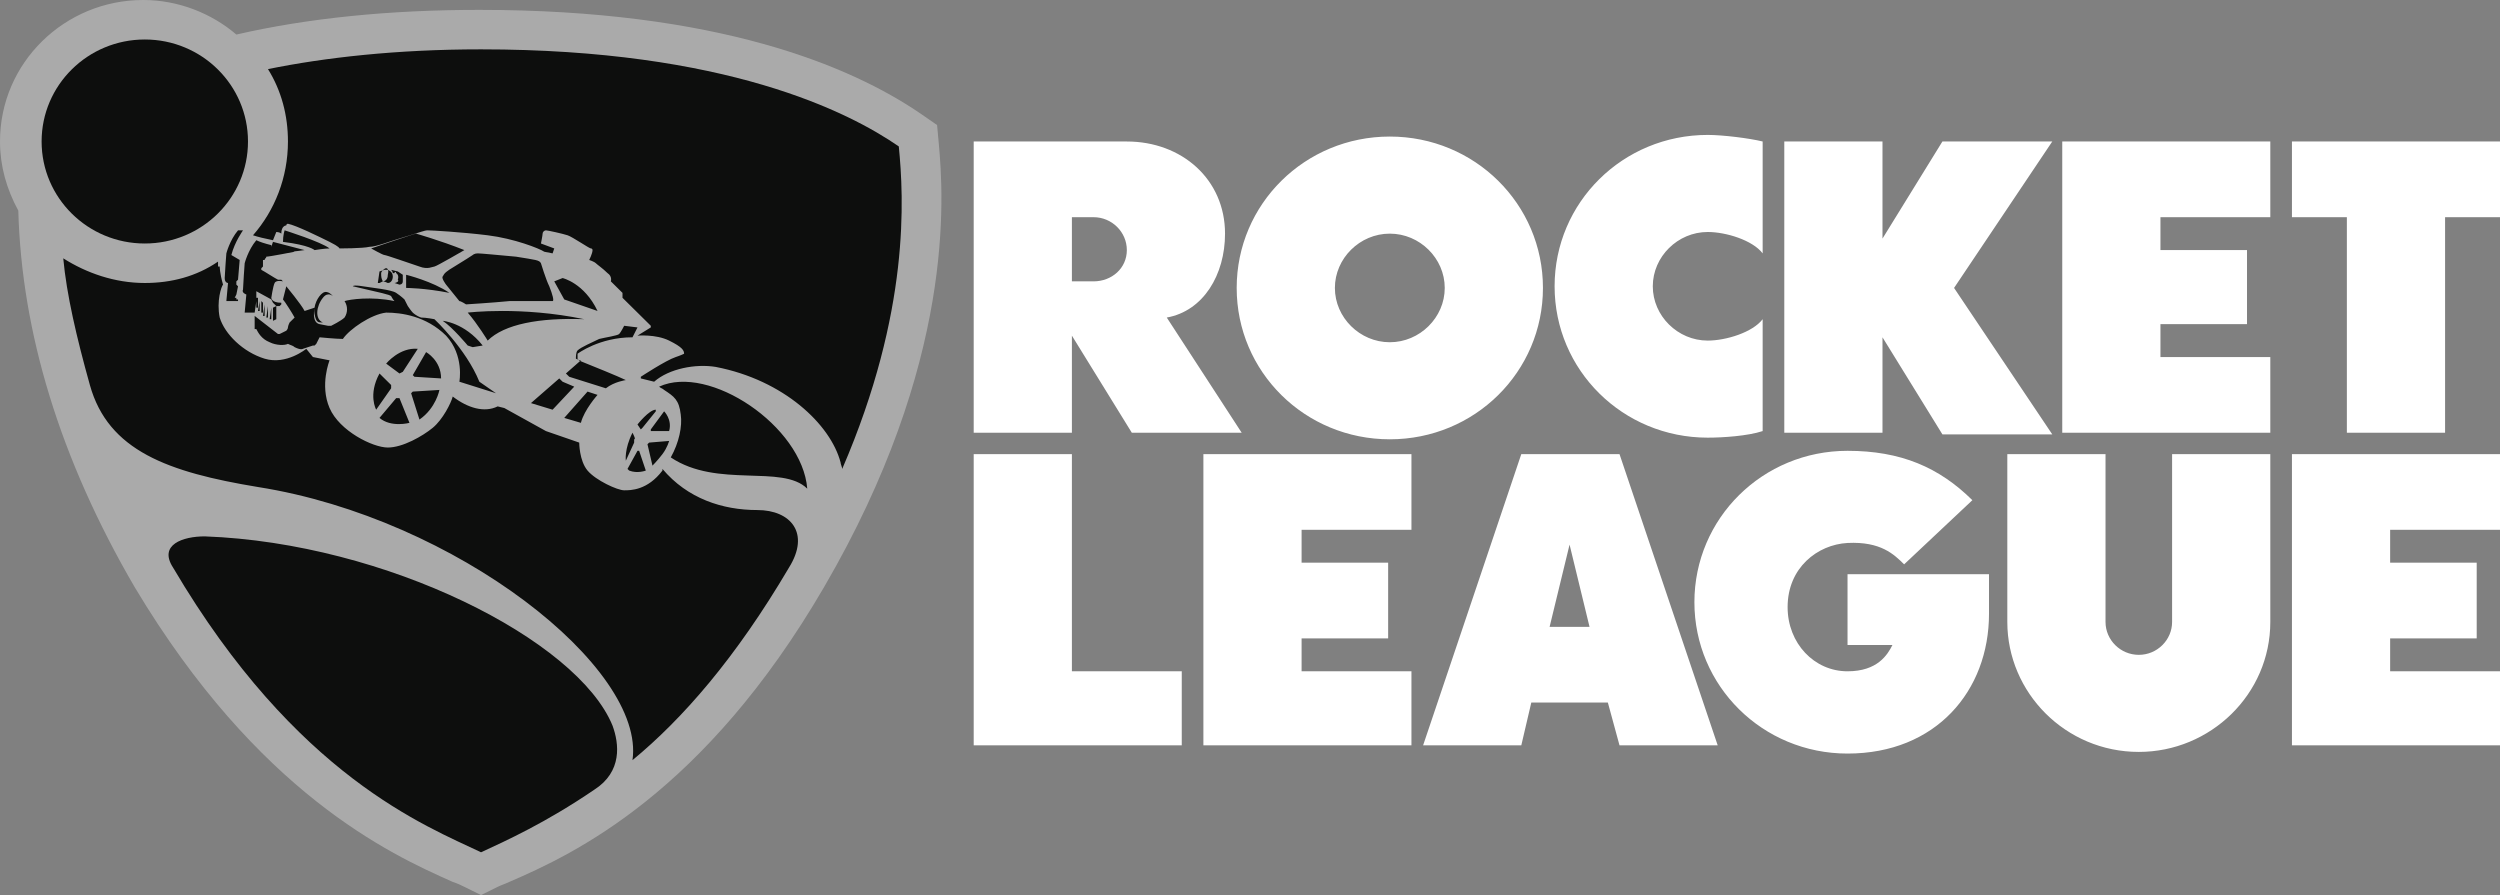 <svg width="162" height="58" viewBox="0 0 162 58" fill="none" xmlns="http://www.w3.org/2000/svg">
<rect x="0" y="0" width="162" height="58" fill="#808080" stroke="none"/>
<g clip-path="url(#clip0_4466_2187)">
<path d="M60.831 9.276L60.723 8.103L59.645 7.357C55.114 4.265 46.486 0.64 31.063 0.64C25.238 0.64 19.953 1.173 15.316 2.239C13.698 0.853 11.541 0 9.276 0C4.206 0 0 4.051 0 9.169C0 10.768 0.431 12.261 1.186 13.647C1.402 21.537 3.883 29.746 8.736 38.062C16.718 51.39 25.238 55.335 29.337 57.147C29.66 57.254 29.876 57.36 30.092 57.467L31.17 58L32.249 57.467C32.465 57.36 32.788 57.254 33.004 57.147C37.21 55.335 45.623 51.39 53.389 38.062C61.91 23.456 61.154 12.794 60.831 9.276Z" fill="#AAAAAA"/>
<path d="M28.69 20.79C28.69 20.79 30.092 20.897 31.278 22.39L30.631 22.496L30.308 22.39C30.308 22.39 29.337 21.217 28.69 20.79ZM26.533 27.401L25.886 25.801H25.67L24.591 27.081C25.346 27.721 26.533 27.401 26.533 27.401ZM36.456 18.018L35.916 18.232L36.563 19.404L38.721 20.151C37.858 18.338 36.456 18.018 36.456 18.018ZM30.308 20.257C30.955 21.004 31.602 22.07 31.602 22.07C32.681 21.004 34.946 20.577 37.858 20.684C33.759 19.831 30.308 20.257 30.308 20.257ZM26.317 18.658C26.317 18.658 27.503 18.658 29.121 18.978C28.043 18.232 26.317 17.805 26.317 17.805V18.658ZM36.24 24.522L34.406 26.121L35.808 26.548L37.211 25.055L36.456 24.735L36.24 24.522ZM24.052 16.099C24.052 16.099 24.807 16.526 24.915 16.526C25.023 16.526 26.533 17.059 27.18 17.272C27.719 17.485 28.043 17.272 28.151 17.272C28.258 17.272 30.092 16.206 30.092 16.206C28.474 15.566 26.964 15.14 26.964 15.14C26.856 15.14 24.052 16.099 24.052 16.099ZM35.053 17.059C34.946 16.846 34.73 16.846 33.435 16.632C32.249 16.526 31.171 16.419 30.955 16.419C30.739 16.419 30.631 16.526 30.631 16.526C30.631 16.526 29.984 16.952 29.445 17.272C28.906 17.592 28.798 17.698 28.69 17.912C28.582 18.018 28.906 18.445 28.906 18.445L29.768 19.511C29.876 19.511 30.2 19.724 30.2 19.724C30.2 19.724 31.925 19.618 33.004 19.511H35.808C35.916 19.511 35.808 19.084 35.593 18.551C35.377 18.125 35.053 17.059 35.053 17.059ZM24.807 18.232C24.807 18.232 24.915 18.232 25.131 18.338C25.346 18.338 25.454 18.125 25.454 17.912C25.454 17.592 25.131 17.485 25.131 17.485H24.915L24.591 17.592L24.483 18.338H24.591L24.807 18.232C24.699 18.018 24.699 17.912 24.699 17.698C24.699 17.592 24.915 17.379 25.023 17.379C25.023 17.379 25.238 17.379 25.131 17.805C25.131 18.232 24.807 18.232 24.807 18.232ZM43.035 26.654L42.172 27.827V27.934H43.358C43.574 27.188 43.035 26.654 43.035 26.654ZM21.463 21.11H21.248L20.709 21.004C20.169 20.897 20.385 19.938 20.385 19.938L19.738 20.151C19.522 19.724 18.551 18.551 18.551 18.551L18.336 19.404C18.444 19.511 18.983 20.364 19.091 20.577L18.767 20.897C18.767 20.897 18.659 21.11 18.659 21.217C18.659 21.323 18.551 21.43 18.551 21.43L18.12 21.643H18.012L16.502 20.471V21.323H16.61C16.718 21.537 16.933 21.963 17.473 22.176C17.904 22.39 18.444 22.39 18.659 22.283C18.875 22.39 18.983 22.39 19.091 22.496C19.522 22.709 19.63 22.603 19.63 22.603L20.277 22.39H20.385L20.493 22.283L20.709 21.857C20.709 21.857 21.787 21.963 22.218 21.963C22.65 21.323 24.052 20.364 25.023 20.257C25.993 20.257 27.611 20.471 28.906 21.75C30.092 23.029 29.768 24.735 29.768 24.735L32.141 25.482L31.063 24.735C30.2 22.603 28.151 20.684 28.151 20.684C28.151 20.684 27.611 20.577 27.288 20.577C26.964 20.471 26.748 20.257 26.748 20.257C26.748 20.257 26.641 20.151 26.425 19.831L26.209 19.404C26.209 19.404 25.993 19.191 25.67 18.978C25.346 18.765 24.16 18.658 23.513 18.551C22.866 18.445 22.866 18.551 22.866 18.551C24.699 18.978 25.238 19.084 25.346 19.191C25.346 19.191 25.454 19.404 25.562 19.511C24.052 19.191 22.65 19.404 22.326 19.511C22.542 19.831 22.542 20.257 22.326 20.577C22.111 20.79 21.463 21.11 21.463 21.11ZM41.956 28.787L42.28 30.173C42.28 30.173 42.603 29.853 42.927 29.426C43.25 29 43.358 28.573 43.358 28.573L42.064 28.68L41.956 28.787ZM15.963 19.084L15.855 20.257H16.502L16.61 19.511V19.938H16.718V19.298H16.61V18.871L17.581 19.404L17.689 19.618L17.904 19.831H18.12L18.228 19.724V19.618C17.581 19.618 17.581 19.298 17.581 19.298C17.581 19.298 17.689 18.551 17.796 18.338C17.904 18.125 18.336 18.232 18.336 18.232L18.228 18.125H18.012C17.796 18.018 17.149 17.592 16.933 17.485V17.379L17.041 17.272V16.846H17.149C17.149 16.739 17.257 16.739 17.257 16.632C17.473 16.632 19.091 16.312 19.091 16.312L17.581 15.993V15.886C17.149 15.779 16.826 15.673 16.61 15.566C16.071 16.206 15.855 17.059 15.855 17.059C15.855 17.059 15.747 18.551 15.747 18.765C15.639 18.978 15.963 19.084 15.963 19.084ZM41.309 27.507L41.525 27.827L41.633 27.721L42.495 26.654V26.548C42.064 26.548 41.309 27.507 41.309 27.507ZM38.721 25.588L38.073 25.375L36.563 27.081L37.642 27.401C37.858 26.548 38.721 25.588 38.721 25.588ZM40.985 28.04C40.446 29.107 40.554 29.853 40.554 29.853L41.093 28.68V28.467C41.201 28.467 41.093 28.254 40.985 28.04ZM40.446 21.11C40.446 21.11 40.23 21.537 40.123 21.643C40.015 21.75 39.26 21.857 38.828 21.963C38.397 22.176 37.642 22.496 37.426 22.709C37.318 22.816 37.318 23.136 37.318 23.243C37.318 23.243 37.534 23.349 37.642 23.349L36.671 24.202L36.887 24.415L39.26 25.162C39.799 24.735 40.554 24.629 40.554 24.629C40.123 24.415 38.289 23.669 37.75 23.456C37.75 23.456 37.426 23.349 37.426 23.243V22.923C37.426 22.923 38.828 21.857 40.985 21.857L41.309 21.217L40.446 21.11ZM41.848 30.493L41.417 29.213H41.309L40.662 30.386L40.77 30.493C41.309 30.706 41.848 30.493 41.848 30.493ZM25.562 18.338L25.886 18.445C25.886 18.445 26.101 18.445 26.101 18.232V17.805L25.778 17.592L25.346 17.485C25.454 17.592 25.454 17.698 25.454 17.698H25.562C25.562 17.592 25.67 17.592 25.67 17.698C25.67 17.698 25.886 17.805 25.778 18.125C25.886 18.232 25.67 18.338 25.562 18.338ZM24.591 24.202C23.836 25.588 24.376 26.548 24.376 26.548L25.346 25.162V24.948L24.591 24.202ZM17.581 15.993L18.875 16.312C18.983 16.312 19.738 16.206 19.738 16.206L17.689 15.673L17.581 15.993ZM18.336 15.673C20.061 15.886 20.385 16.206 20.385 16.206C20.385 16.206 21.032 16.099 21.356 16.099C20.816 15.673 18.444 14.926 18.444 14.926C18.444 14.926 18.336 15.246 18.336 15.673ZM20.924 18.978C20.601 19.191 20.277 19.831 20.385 20.364C20.493 20.897 20.601 20.897 20.924 20.897C20.385 20.684 20.493 19.831 20.924 19.298C21.248 18.871 21.571 19.191 21.571 19.191C21.571 19.191 21.248 18.765 20.924 18.978ZM13.266 34.757C11.864 34.757 10.246 35.29 11.217 36.783C19.198 50.324 27.611 53.522 31.171 55.228C32.788 54.482 35.377 53.309 38.505 51.176C40.338 50.004 40.123 48.191 39.691 47.018C37.426 41.474 25.023 35.184 13.266 34.757ZM58.242 9.489C55.007 7.25 47.025 3.198 31.171 3.198C25.67 3.198 21.032 3.732 17.365 4.478C18.228 5.864 18.659 7.463 18.659 9.169C18.659 11.515 17.796 13.647 16.394 15.246C16.718 15.353 17.149 15.46 17.689 15.566L17.904 15.033C17.904 15.033 18.12 15.033 18.228 15.14C18.228 14.607 18.551 14.607 18.551 14.607C18.551 14.607 18.551 14.5 18.659 14.5C19.198 14.607 20.709 15.353 21.356 15.673C22.003 15.993 22.003 16.099 22.003 16.099C22.003 16.099 23.513 16.099 23.944 15.993C24.376 15.993 25.131 15.673 26.209 15.353C27.288 15.033 27.503 14.926 27.719 14.926C27.935 14.926 29.876 15.033 31.602 15.246C33.328 15.46 34.946 16.099 35.269 16.312L35.808 16.419L35.916 16.099L35.053 15.779C35.053 15.779 35.161 15.246 35.161 15.14C35.161 15.033 35.269 14.926 35.377 14.926C35.485 14.926 36.456 15.14 36.779 15.246C37.103 15.353 38.181 16.099 38.289 16.099C38.397 16.099 38.397 16.206 38.397 16.206C38.397 16.419 38.181 16.846 38.181 16.846C38.181 16.846 38.505 16.952 38.613 17.059C38.721 17.165 39.044 17.379 39.368 17.698C39.691 17.912 39.583 18.232 39.583 18.232L40.338 18.978V19.298L42.172 21.11V21.217L41.309 21.75C41.309 21.75 42.495 21.643 43.358 22.07C44.221 22.496 44.329 22.709 44.329 22.923C44.113 23.029 43.79 23.136 43.79 23.136C43.143 23.349 41.525 24.415 41.525 24.415V24.522L42.388 24.735C43.358 23.882 45.084 23.562 46.378 23.776C50.8 24.629 53.82 27.507 54.468 29.959C54.468 30.066 54.575 30.279 54.575 30.386C58.997 20.151 58.566 12.794 58.242 9.489ZM42.711 25.055C42.819 25.162 42.927 25.162 43.035 25.268C43.682 25.695 44.005 25.908 44.113 26.868C44.221 27.614 44.005 28.68 43.466 29.64C46.486 31.665 50.693 30.066 52.31 31.665C51.987 27.614 45.947 23.562 42.711 25.055ZM17.904 19.831L17.689 19.938V20.79L17.904 20.684V19.831ZM49.075 33.051C46.81 33.051 44.545 32.305 42.927 30.386V30.493C41.956 31.772 40.878 31.772 40.446 31.772C40.015 31.772 38.613 31.132 38.073 30.493C37.534 29.853 37.534 28.68 37.534 28.68L35.377 27.934L32.681 26.441L32.249 26.334C31.386 26.761 30.308 26.441 29.337 25.695C29.229 26.121 28.69 27.188 28.043 27.721C27.396 28.254 26.101 29 25.131 29C24.16 29 22.003 27.934 21.356 26.441C20.709 24.948 21.356 23.349 21.356 23.349L20.277 23.136L19.846 22.603C19.846 22.603 18.551 23.669 17.149 23.243C15.747 22.816 14.561 21.643 14.237 20.577C14.021 19.511 14.345 18.551 14.453 18.445C14.237 17.698 14.237 17.272 14.237 17.272H14.129V16.952C12.727 17.912 11.109 18.338 9.384 18.338C7.442 18.338 5.609 17.698 4.099 16.739C4.314 19.084 4.961 21.857 5.824 24.948C7.011 29.213 10.894 30.599 16.718 31.559C29.553 33.584 41.848 43.287 40.985 49.257C44.221 46.592 47.672 42.647 51.124 36.783C52.526 34.544 51.232 33.051 49.075 33.051ZM14.776 18.338L14.668 19.511H15.424V19.404H15.316V19.298H15.208L15.316 19.084L15.424 18.551L15.316 18.445V18.232L15.424 18.125L15.531 16.846L14.992 16.526C15.208 15.673 15.747 14.926 15.747 14.926H15.424C14.884 15.566 14.668 16.419 14.668 16.419C14.668 16.419 14.561 17.805 14.561 18.018C14.561 18.338 14.776 18.338 14.776 18.338ZM26.641 25.482L27.18 27.188C28.258 26.441 28.474 25.268 28.474 25.268L26.748 25.375L26.641 25.482ZM27.611 22.816L26.748 24.309L26.856 24.415L28.582 24.522C28.582 23.349 27.611 22.816 27.611 22.816ZM16.826 19.511L16.718 20.151H16.826V19.511ZM25.023 23.562L25.886 24.202L26.101 24.096L27.072 22.603C25.886 22.496 25.023 23.562 25.023 23.562ZM17.041 19.618L16.933 19.511V20.257H17.041V19.618ZM17.365 19.831L17.257 20.577H17.365V19.831ZM17.581 19.938L17.473 20.684H17.581V19.938ZM17.149 19.724L17.041 20.471H17.149V19.724Z" fill="#AAAAAA"/>
<path d="M9.383 15.779C13.077 15.779 16.07 12.82 16.07 9.169C16.07 5.518 13.077 2.559 9.383 2.559C5.69 2.559 2.696 5.518 2.696 9.169C2.696 12.82 5.69 15.779 9.383 15.779Z" fill="#0D0E0D"/>
<path d="M28.69 20.79C28.69 20.79 30.092 20.897 31.278 22.39L30.631 22.496L30.308 22.39C30.308 22.39 29.337 21.217 28.69 20.79ZM26.533 27.401L25.886 25.801H25.67L24.591 27.081C25.346 27.721 26.533 27.401 26.533 27.401ZM36.456 18.018L35.916 18.232L36.563 19.404L38.721 20.151C37.858 18.338 36.456 18.018 36.456 18.018ZM30.308 20.257C30.955 21.004 31.602 22.07 31.602 22.07C32.681 21.004 34.946 20.577 37.858 20.684C33.759 19.831 30.308 20.257 30.308 20.257ZM26.317 18.658C26.317 18.658 27.503 18.658 29.121 18.978C28.043 18.232 26.317 17.805 26.317 17.805V18.658ZM36.24 24.522L34.406 26.121L35.808 26.548L37.211 25.055L36.456 24.735L36.24 24.522ZM24.052 16.099C24.052 16.099 24.807 16.526 24.915 16.526C25.023 16.526 26.533 17.059 27.18 17.272C27.719 17.485 28.043 17.272 28.151 17.272C28.258 17.272 30.092 16.206 30.092 16.206C28.474 15.566 26.964 15.14 26.964 15.14C26.856 15.14 24.052 16.099 24.052 16.099ZM35.053 17.059C34.946 16.846 34.73 16.846 33.435 16.632C32.249 16.526 31.171 16.419 30.955 16.419C30.739 16.419 30.631 16.526 30.631 16.526C30.631 16.526 29.984 16.952 29.445 17.272C28.906 17.592 28.798 17.698 28.69 17.912C28.582 18.018 28.906 18.445 28.906 18.445L29.768 19.511C29.876 19.511 30.2 19.724 30.2 19.724C30.2 19.724 31.925 19.618 33.004 19.511H35.808C35.916 19.511 35.808 19.084 35.593 18.551C35.377 18.125 35.053 17.059 35.053 17.059ZM24.807 18.232C24.807 18.232 24.915 18.232 25.131 18.338C25.346 18.338 25.454 18.125 25.454 17.912C25.454 17.592 25.131 17.485 25.131 17.485H24.915L24.591 17.592L24.483 18.338H24.591L24.807 18.232C24.699 18.018 24.699 17.912 24.699 17.698C24.699 17.592 24.915 17.379 25.023 17.379C25.023 17.379 25.238 17.379 25.131 17.805C25.131 18.232 24.807 18.232 24.807 18.232ZM43.035 26.654L42.172 27.827V27.934H43.358C43.574 27.188 43.035 26.654 43.035 26.654ZM21.463 21.11H21.248L20.709 21.004C20.169 20.897 20.385 19.938 20.385 19.938L19.738 20.151C19.522 19.724 18.551 18.551 18.551 18.551L18.336 19.404C18.444 19.511 18.983 20.364 19.091 20.577L18.767 20.897C18.767 20.897 18.659 21.11 18.659 21.217C18.659 21.323 18.551 21.43 18.551 21.43L18.12 21.643H18.012L16.502 20.471V21.323H16.61C16.718 21.537 16.933 21.963 17.473 22.176C17.904 22.39 18.444 22.39 18.659 22.283C18.875 22.39 18.983 22.39 19.091 22.496C19.522 22.709 19.63 22.603 19.63 22.603L20.277 22.39H20.385L20.493 22.283L20.709 21.857C20.709 21.857 21.787 21.963 22.218 21.963C22.65 21.323 24.052 20.364 25.023 20.257C25.993 20.257 27.611 20.471 28.906 21.75C30.092 23.029 29.768 24.735 29.768 24.735L32.141 25.482L31.063 24.735C30.2 22.603 28.151 20.684 28.151 20.684C28.151 20.684 27.611 20.577 27.288 20.577C26.964 20.471 26.748 20.257 26.748 20.257C26.748 20.257 26.641 20.151 26.425 19.831L26.209 19.404C26.209 19.404 25.993 19.191 25.67 18.978C25.346 18.765 24.16 18.658 23.513 18.551C22.866 18.445 22.866 18.551 22.866 18.551C24.699 18.978 25.238 19.084 25.346 19.191C25.346 19.191 25.454 19.404 25.562 19.511C24.052 19.191 22.65 19.404 22.326 19.511C22.542 19.831 22.542 20.257 22.326 20.577C22.111 20.79 21.463 21.11 21.463 21.11ZM41.956 28.787L42.28 30.173C42.28 30.173 42.603 29.853 42.927 29.426C43.25 29 43.358 28.573 43.358 28.573L42.064 28.68L41.956 28.787ZM15.963 19.084L15.855 20.257H16.502L16.61 19.511V19.938H16.718V19.298H16.61V18.871L17.581 19.404L17.689 19.618L17.904 19.831H18.12L18.228 19.724V19.618C17.581 19.618 17.581 19.298 17.581 19.298C17.581 19.298 17.689 18.551 17.796 18.338C17.904 18.125 18.336 18.232 18.336 18.232L18.228 18.125H18.012C17.796 18.018 17.149 17.592 16.933 17.485V17.379L17.041 17.272V16.846H17.149C17.149 16.739 17.257 16.739 17.257 16.632C17.473 16.632 19.091 16.312 19.091 16.312L17.581 15.993V15.886C17.149 15.779 16.826 15.673 16.61 15.566C16.071 16.206 15.855 17.059 15.855 17.059C15.855 17.059 15.747 18.551 15.747 18.765C15.639 18.978 15.963 19.084 15.963 19.084ZM41.309 27.507L41.525 27.827L41.633 27.721L42.495 26.654V26.548C42.064 26.548 41.309 27.507 41.309 27.507ZM38.721 25.588L38.073 25.375L36.563 27.081L37.642 27.401C37.858 26.548 38.721 25.588 38.721 25.588ZM40.985 28.04C40.446 29.107 40.554 29.853 40.554 29.853L41.093 28.68V28.467C41.201 28.467 41.093 28.254 40.985 28.04ZM40.446 21.11C40.446 21.11 40.23 21.537 40.123 21.643C40.015 21.75 39.26 21.857 38.828 21.963C38.397 22.176 37.642 22.496 37.426 22.709C37.318 22.816 37.318 23.136 37.318 23.243C37.318 23.243 37.534 23.349 37.642 23.349L36.671 24.202L36.887 24.415L39.26 25.162C39.799 24.735 40.554 24.629 40.554 24.629C40.123 24.415 38.289 23.669 37.75 23.456C37.75 23.456 37.426 23.349 37.426 23.243V22.923C37.426 22.923 38.828 21.857 40.985 21.857L41.309 21.217L40.446 21.11ZM41.848 30.493L41.417 29.213H41.309L40.662 30.386L40.77 30.493C41.309 30.706 41.848 30.493 41.848 30.493ZM25.562 18.338L25.886 18.445C25.886 18.445 26.101 18.445 26.101 18.232V17.805L25.778 17.592L25.346 17.485C25.454 17.592 25.454 17.698 25.454 17.698H25.562C25.562 17.592 25.67 17.592 25.67 17.698C25.67 17.698 25.886 17.805 25.778 18.125C25.886 18.232 25.67 18.338 25.562 18.338ZM24.591 24.202C23.836 25.588 24.376 26.548 24.376 26.548L25.346 25.162V24.948L24.591 24.202ZM17.581 15.993L18.875 16.312C18.983 16.312 19.738 16.206 19.738 16.206L17.689 15.673L17.581 15.993ZM18.336 15.673C20.061 15.886 20.385 16.206 20.385 16.206C20.385 16.206 21.032 16.099 21.356 16.099C20.816 15.673 18.444 14.926 18.444 14.926C18.444 14.926 18.336 15.246 18.336 15.673ZM20.924 18.978C20.601 19.191 20.277 19.831 20.385 20.364C20.493 20.897 20.601 20.897 20.924 20.897C20.385 20.684 20.493 19.831 20.924 19.298C21.248 18.871 21.571 19.191 21.571 19.191C21.571 19.191 21.248 18.765 20.924 18.978ZM13.266 34.757C11.864 34.757 10.246 35.29 11.217 36.783C19.198 50.324 27.611 53.522 31.171 55.228C32.788 54.482 35.377 53.309 38.505 51.176C40.338 50.004 40.123 48.191 39.691 47.018C37.426 41.474 25.023 35.184 13.266 34.757ZM58.242 9.489C55.007 7.25 47.025 3.198 31.171 3.198C25.67 3.198 21.032 3.732 17.365 4.478C18.228 5.864 18.659 7.463 18.659 9.169C18.659 11.515 17.796 13.647 16.394 15.246C16.718 15.353 17.149 15.46 17.689 15.566L17.904 15.033C17.904 15.033 18.12 15.033 18.228 15.14C18.228 14.607 18.551 14.607 18.551 14.607C18.551 14.607 18.551 14.5 18.659 14.5C19.198 14.607 20.709 15.353 21.356 15.673C22.003 15.993 22.003 16.099 22.003 16.099C22.003 16.099 23.513 16.099 23.944 15.993C24.376 15.993 25.131 15.673 26.209 15.353C27.288 15.033 27.503 14.926 27.719 14.926C27.935 14.926 29.876 15.033 31.602 15.246C33.328 15.46 34.946 16.099 35.269 16.312L35.808 16.419L35.916 16.099L35.053 15.779C35.053 15.779 35.161 15.246 35.161 15.14C35.161 15.033 35.269 14.926 35.377 14.926C35.485 14.926 36.456 15.14 36.779 15.246C37.103 15.353 38.181 16.099 38.289 16.099C38.397 16.099 38.397 16.206 38.397 16.206C38.397 16.419 38.181 16.846 38.181 16.846C38.181 16.846 38.505 16.952 38.613 17.059C38.721 17.165 39.044 17.379 39.368 17.698C39.691 17.912 39.583 18.232 39.583 18.232L40.338 18.978V19.298L42.172 21.11V21.217L41.309 21.75C41.309 21.75 42.495 21.643 43.358 22.07C44.221 22.496 44.329 22.709 44.329 22.923C44.113 23.029 43.79 23.136 43.79 23.136C43.143 23.349 41.525 24.415 41.525 24.415V24.522L42.388 24.735C43.358 23.882 45.084 23.562 46.378 23.776C50.8 24.629 53.82 27.507 54.468 29.959C54.468 30.066 54.575 30.279 54.575 30.386C58.997 20.151 58.566 12.794 58.242 9.489ZM42.711 25.055C42.819 25.162 42.927 25.162 43.035 25.268C43.682 25.695 44.005 25.908 44.113 26.868C44.221 27.614 44.005 28.68 43.466 29.64C46.486 31.665 50.693 30.066 52.31 31.665C51.987 27.614 45.947 23.562 42.711 25.055ZM17.904 19.831L17.689 19.938V20.79L17.904 20.684V19.831ZM49.075 33.051C46.81 33.051 44.545 32.305 42.927 30.386V30.493C41.956 31.772 40.878 31.772 40.446 31.772C40.015 31.772 38.613 31.132 38.073 30.493C37.534 29.853 37.534 28.68 37.534 28.68L35.377 27.934L32.681 26.441L32.249 26.334C31.386 26.761 30.308 26.441 29.337 25.695C29.229 26.121 28.69 27.188 28.043 27.721C27.396 28.254 26.101 29 25.131 29C24.16 29 22.003 27.934 21.356 26.441C20.709 24.948 21.356 23.349 21.356 23.349L20.277 23.136L19.846 22.603C19.846 22.603 18.551 23.669 17.149 23.243C15.747 22.816 14.561 21.643 14.237 20.577C14.021 19.511 14.345 18.551 14.453 18.445C14.237 17.698 14.237 17.272 14.237 17.272H14.129V16.952C12.727 17.912 11.109 18.338 9.384 18.338C7.442 18.338 5.609 17.698 4.099 16.739C4.314 19.084 4.961 21.857 5.824 24.948C7.011 29.213 10.894 30.599 16.718 31.559C29.553 33.584 41.848 43.287 40.985 49.257C44.221 46.592 47.672 42.647 51.124 36.783C52.526 34.544 51.232 33.051 49.075 33.051ZM14.776 18.338L14.668 19.511H15.424V19.404H15.316V19.298H15.208L15.316 19.084L15.424 18.551L15.316 18.445V18.232L15.424 18.125L15.531 16.846L14.992 16.526C15.208 15.673 15.747 14.926 15.747 14.926H15.424C14.884 15.566 14.668 16.419 14.668 16.419C14.668 16.419 14.561 17.805 14.561 18.018C14.561 18.338 14.776 18.338 14.776 18.338ZM26.641 25.482L27.18 27.188C28.258 26.441 28.474 25.268 28.474 25.268L26.748 25.375L26.641 25.482ZM27.611 22.816L26.748 24.309L26.856 24.415L28.582 24.522C28.582 23.349 27.611 22.816 27.611 22.816ZM16.826 19.511L16.718 20.151H16.826V19.511ZM25.023 23.562L25.886 24.202L26.101 24.096L27.072 22.603C25.886 22.496 25.023 23.562 25.023 23.562ZM17.041 19.618L16.933 19.511V20.257H17.041V19.618ZM17.365 19.831L17.257 20.577H17.365V19.831ZM17.581 19.938L17.473 20.684H17.581V19.938ZM17.149 19.724L17.041 20.471H17.149V19.724Z" fill="#0D0E0D"/>
<path d="M121.985 28.041H115.622V9.169H121.985V15.46L125.868 9.169H132.987L126.623 18.658L132.987 28.147H125.868L121.985 21.857V28.041ZM158.441 14.074H162V9.169H148.518V14.074H152.077V28.041H158.441V14.074ZM147.116 23.136H139.997V21.004H145.606V16.206H139.997V14.074H147.116V9.169H133.634V28.041H147.116V23.136ZM76.578 43.5H69.459V29.427H63.096V48.298H76.578V43.5ZM91.462 43.5H84.343V41.368H89.952V36.463H84.343V34.331H91.462V29.427H77.98V48.298H91.462V43.5ZM162 43.5H154.881V41.368H160.49V36.463H154.881V34.331H162V29.427H148.518V48.298H162V43.5ZM99.983 18.658C99.983 24.096 95.56 28.467 90.06 28.467C84.559 28.467 80.137 24.096 80.137 18.658C80.137 13.221 84.559 8.849 90.06 8.849C95.56 8.849 99.983 13.221 99.983 18.658ZM93.619 18.658C93.619 16.739 92.001 15.14 90.06 15.14C88.118 15.14 86.501 16.739 86.501 18.658C86.501 20.577 88.118 22.177 90.06 22.177C92.001 22.177 93.619 20.577 93.619 18.658ZM140.752 40.301C140.752 41.474 139.781 42.434 138.595 42.434C137.409 42.434 136.438 41.474 136.438 40.301V29.427H130.074V40.301C130.074 44.886 133.849 48.724 138.595 48.724C143.233 48.724 147.116 44.993 147.116 40.301V29.427H140.752V40.301ZM114.22 20.684C113.572 21.537 111.847 22.07 110.66 22.07C108.719 22.07 107.101 20.471 107.101 18.552C107.101 16.632 108.719 15.033 110.66 15.033C111.847 15.033 113.572 15.566 114.22 16.419V9.169C113.357 8.956 111.631 8.743 110.66 8.743C105.16 8.743 100.738 13.114 100.738 18.552C100.738 23.989 105.16 28.36 110.66 28.36C111.631 28.36 113.249 28.254 114.22 27.934V20.684ZM79.382 15.14C79.382 17.805 77.98 20.151 75.607 20.577L80.461 28.041H73.342L69.459 21.75V28.041H63.096V9.169H73.019C76.578 9.169 79.382 11.621 79.382 15.14ZM73.019 16.206C73.019 15.033 72.048 14.074 70.861 14.074H69.459V18.232H70.861C72.048 18.232 73.019 17.379 73.019 16.206ZM104.189 45.526H99.228L98.58 48.298H92.217L98.58 29.427H104.944L111.307 48.298H104.944L104.189 45.526ZM103.002 40.621L101.708 35.291L100.414 40.621H103.002ZM128.888 37.21H119.72V41.794H122.632C122.309 42.434 121.662 43.5 119.72 43.5C117.563 43.5 115.837 41.688 115.837 39.342C115.837 36.783 117.779 35.291 119.72 35.184C121.877 35.077 122.74 35.93 123.387 36.57L127.809 32.412C125.652 30.279 123.172 29.213 119.72 29.213C114.22 29.213 109.797 33.585 109.797 39.022C109.797 44.46 114.22 48.831 119.72 48.831C125.437 48.831 128.888 44.779 128.888 39.768V37.21Z" fill="white"/>
</g>
<defs>
<clipPath id="clip0_4466_2187">
<rect width="162" height="58" fill="white"/>
</clipPath>
</defs>
</svg>
